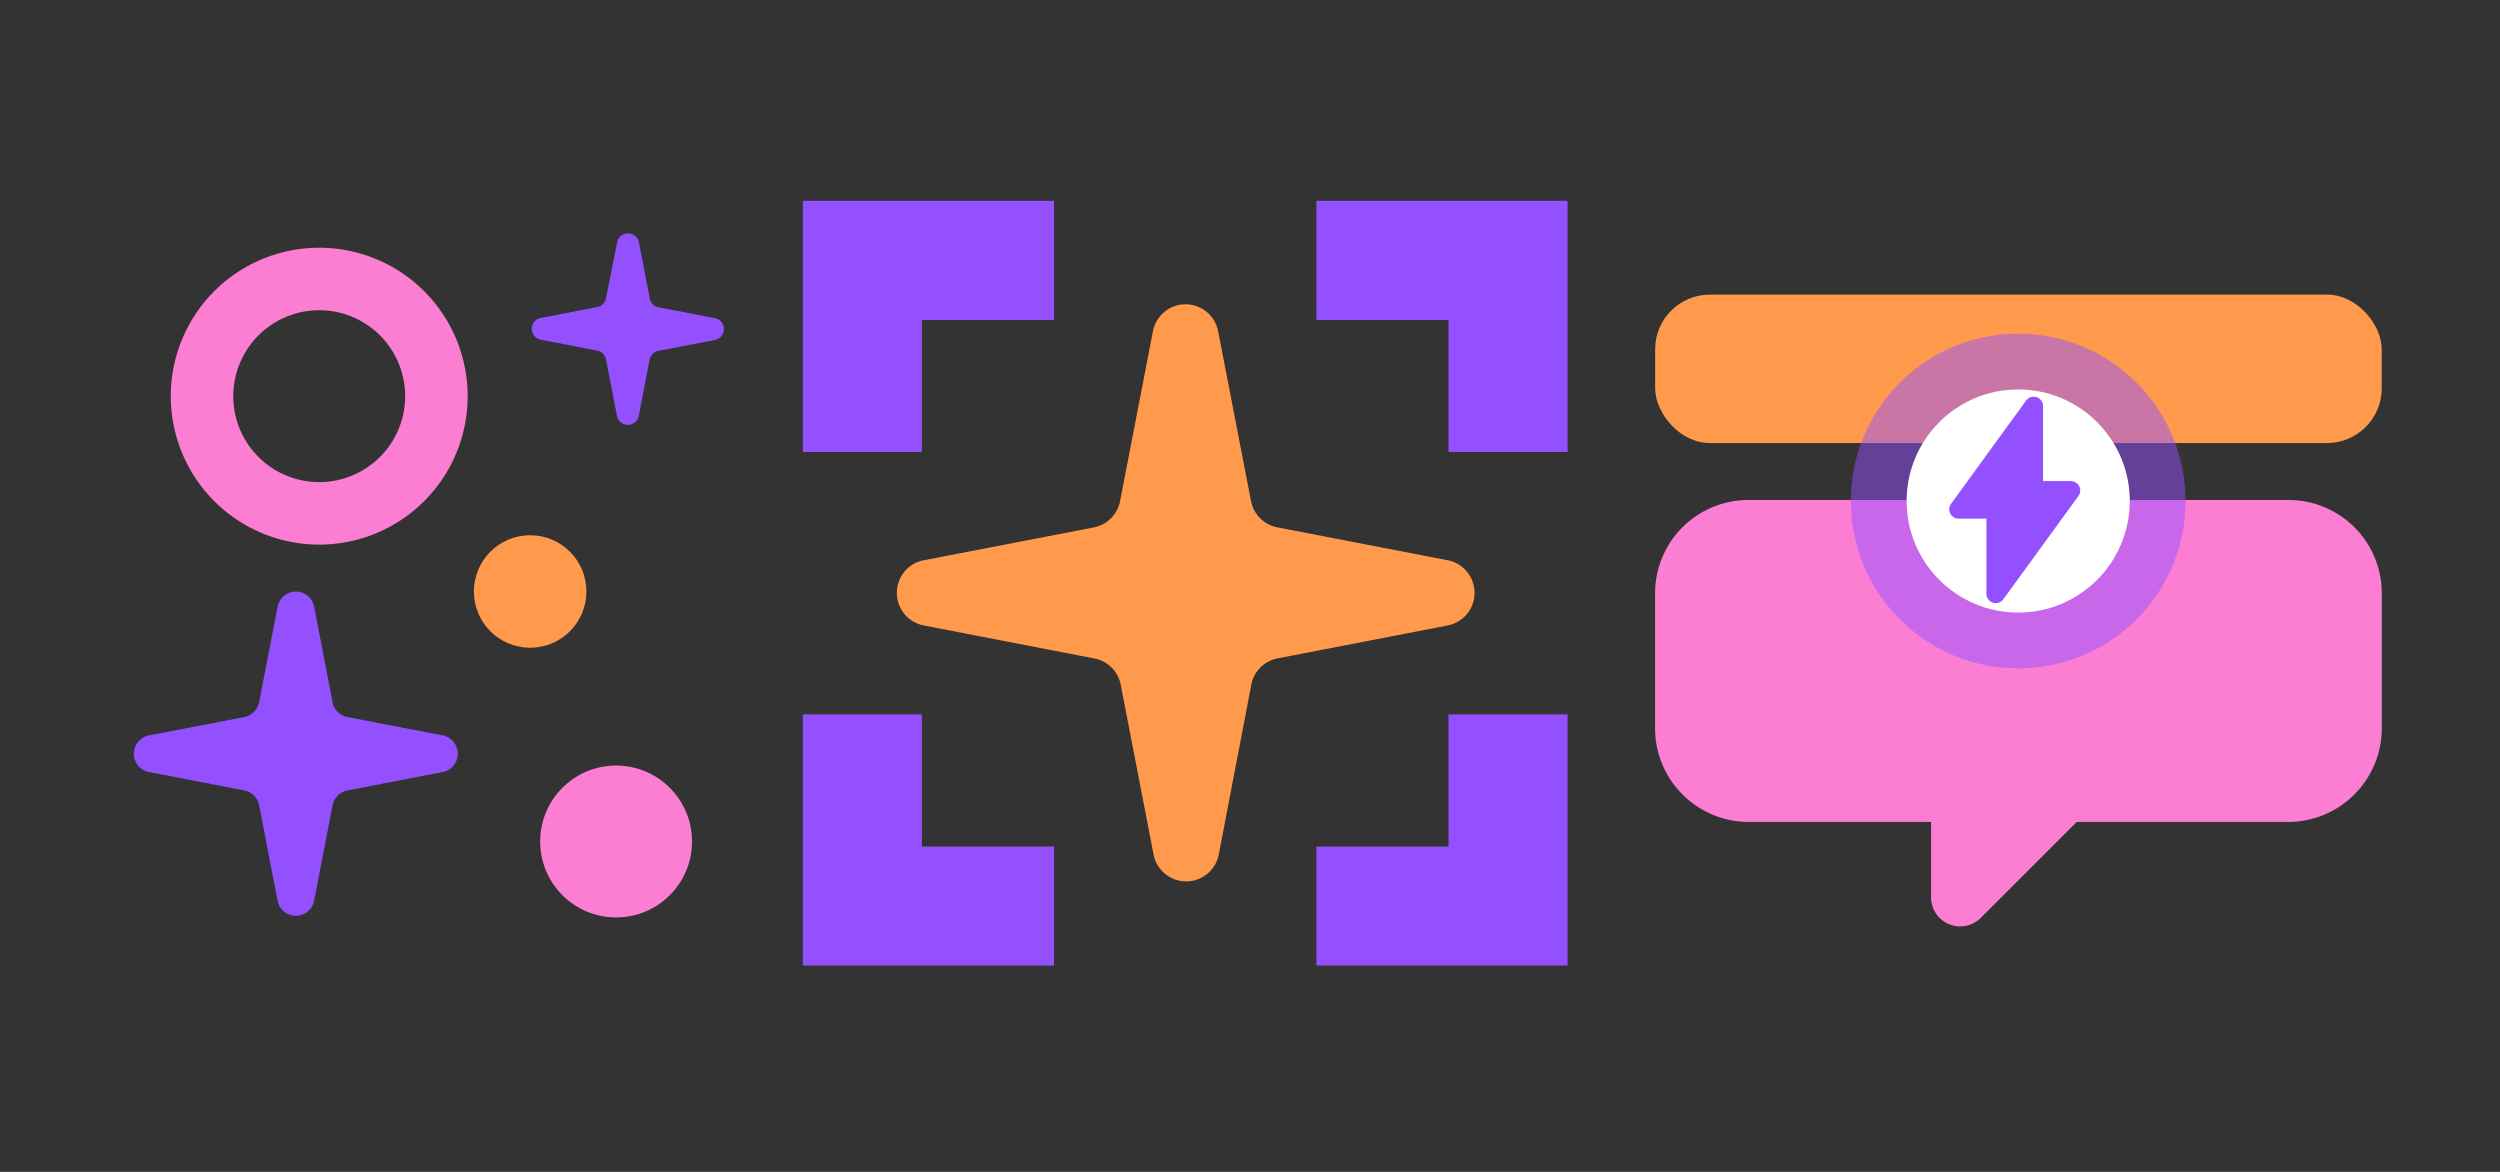 <svg id="Layer_1" data-name="Layer 1" xmlns="http://www.w3.org/2000/svg" viewBox="0 0 320 150"><rect x="0" y="0" width="320" height="150" fill="#333333" stroke="none"/><defs><style>.cls-1,.cls-4{fill:#9450ff;}.cls-2{fill:#ff9a4c;}.cls-3{fill:#fc7ed2;}.cls-4{opacity:0.5;}.cls-5{fill:#fff;}</style></defs><title>addon_rules-3-feature1-target</title><polygon class="cls-1" points="134.92 108.36 118 108.36 118 91.44 102.77 91.44 102.77 123.59 134.92 123.59 134.92 108.36"/><polygon class="cls-1" points="118 57.86 118 40.95 134.92 40.95 134.92 25.71 102.77 25.71 102.77 57.86 118 57.86"/><polygon class="cls-1" points="168.5 40.95 185.41 40.95 185.41 57.86 200.65 57.86 200.65 25.71 168.5 25.71 168.5 40.95"/><polygon class="cls-1" points="185.41 91.44 185.41 108.36 168.5 108.36 168.5 123.59 200.65 123.59 200.65 91.44 185.41 91.44"/><path class="cls-2" d="M163.54,67.51l21.75,4.2a4.25,4.25,0,0,1,0,8.35l-21.75,4.21a4.23,4.23,0,0,0-3.37,3.36L156,109.39a4.25,4.25,0,0,1-8.34,0l-4.21-21.76A4.23,4.23,0,0,0,140,84.27l-21.75-4.21a4.25,4.25,0,0,1,0-8.35L140,67.51a4.26,4.26,0,0,0,3.37-3.37l4.21-21.76a4.25,4.25,0,0,1,8.34,0l4.21,21.76A4.26,4.26,0,0,0,163.54,67.51Z"/><path class="cls-3" d="M292.93,64H223.79A11.94,11.94,0,0,0,211.85,76V93.27a12,12,0,0,0,11.94,11.94h23.39v9.64a3.72,3.72,0,0,0,6.36,2.63l12.28-12.27h27.11a12,12,0,0,0,11.94-11.94V76A11.94,11.94,0,0,0,292.93,64Z"/><rect class="cls-2" x="211.86" y="37.71" width="93" height="19" rx="7"/><circle class="cls-4" cx="258.33" cy="64.13" r="21.42"/><circle class="cls-5" cx="258.33" cy="64.13" r="14.28"/><path class="cls-1" d="M255.46,77.2a1.15,1.15,0,0,1-.37-.06,1.19,1.19,0,0,1-.83-1.14l0-9.61h-3.55a1.19,1.19,0,0,1-1.07-.66,1.18,1.18,0,0,1,.1-1.25l9.6-13.21a1.2,1.2,0,0,1,2.17.71v9.6h3.56a1.22,1.22,0,0,1,1.07.66,1.2,1.2,0,0,1-.1,1.25L256.43,76.7A1.2,1.2,0,0,1,255.46,77.2Z"/><circle class="cls-3" cx="78.86" cy="107.71" r="9.72"/><circle class="cls-2" cx="67.86" cy="75.71" r="7.2"/><path class="cls-3" d="M40.86,39.71a11,11,0,1,1-11,11,11,11,0,0,1,11-11m0-8a19,19,0,1,0,19,19,19,19,0,0,0-19-19Z"/><path class="cls-1" d="M44.46,91.78l12.21,2.35a2.39,2.39,0,0,1,0,4.69l-12.21,2.36a2.4,2.4,0,0,0-1.89,1.89l-2.36,12.21a2.38,2.38,0,0,1-4.68,0l-2.36-12.21a2.4,2.4,0,0,0-1.89-1.89L19.06,98.82a2.39,2.39,0,0,1,0-4.69l12.22-2.35a2.42,2.42,0,0,0,1.89-1.89l2.36-12.22a2.38,2.38,0,0,1,4.68,0l2.36,12.22A2.42,2.42,0,0,0,44.46,91.78Z"/><path class="cls-1" d="M84.28,39.33l7.25,1.4a1.42,1.42,0,0,1,0,2.78l-7.25,1.4A1.42,1.42,0,0,0,83.16,46l-1.4,7.25a1.42,1.42,0,0,1-2.78,0L77.57,46a1.41,1.41,0,0,0-1.12-1.12l-7.25-1.4a1.42,1.42,0,0,1,0-2.78l7.25-1.4a1.39,1.39,0,0,0,1.12-1.12L79,31a1.42,1.42,0,0,1,2.78,0l1.4,7.25A1.41,1.41,0,0,0,84.28,39.33Z"/></svg>